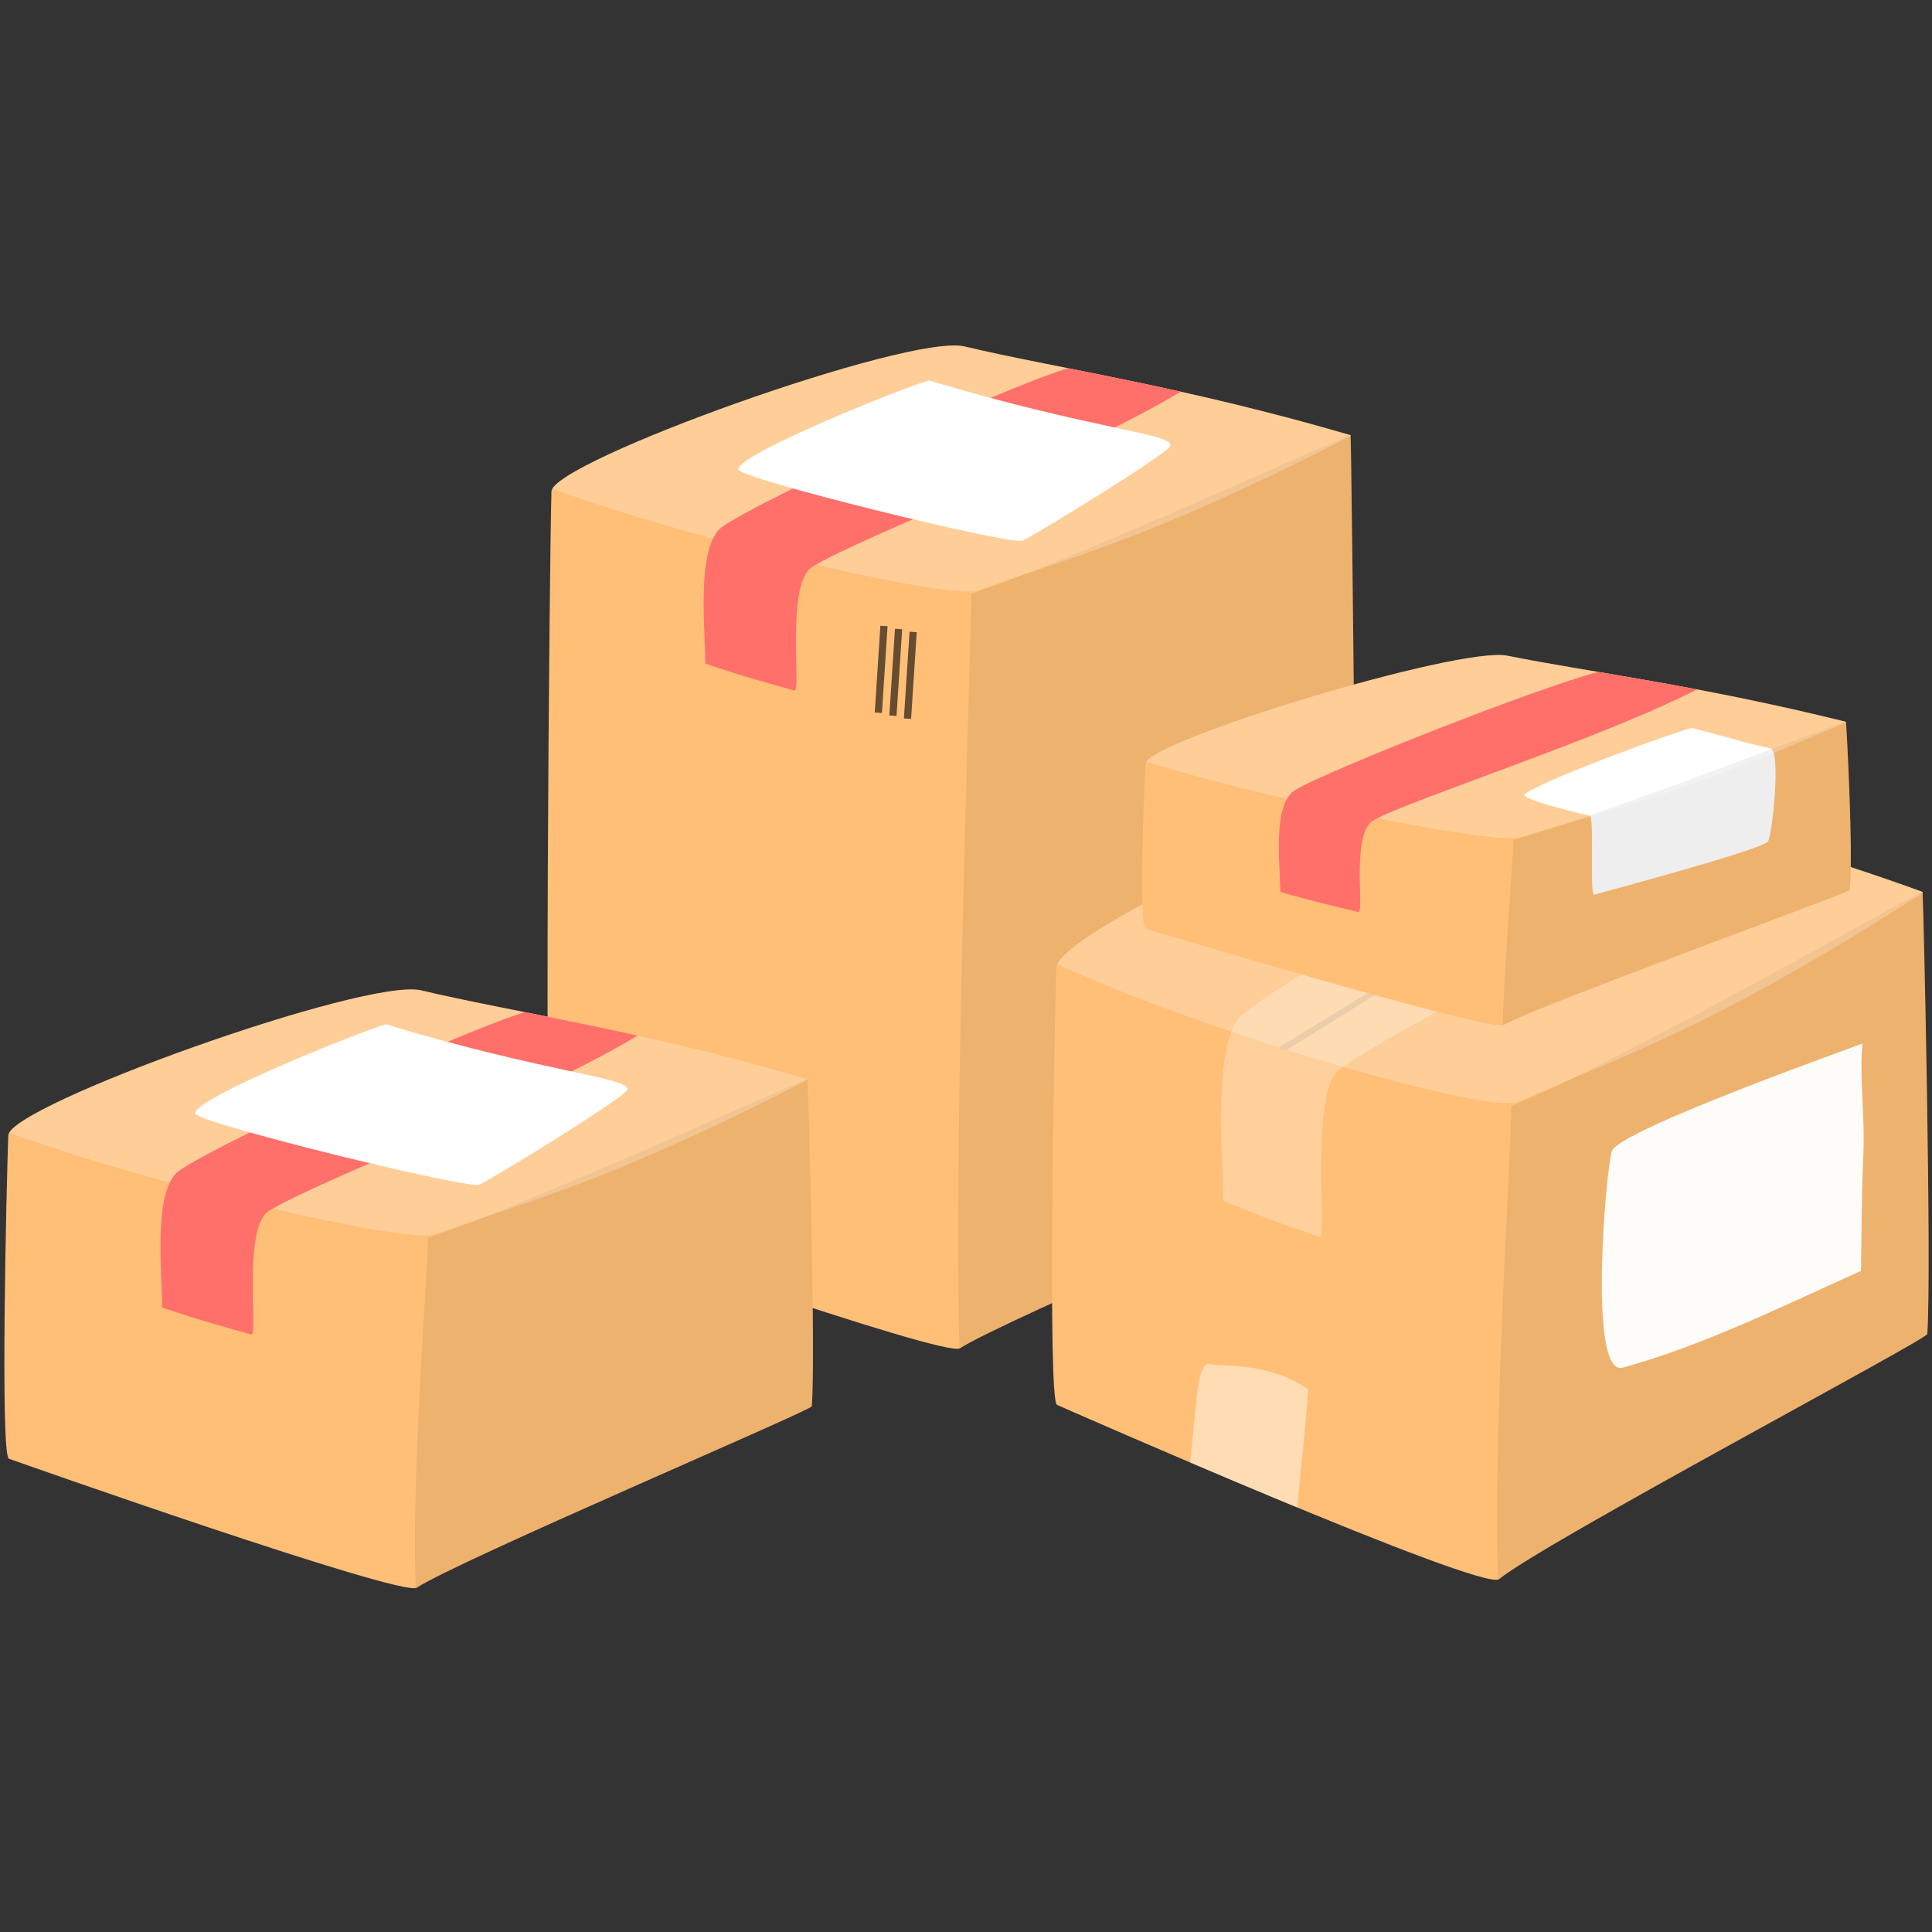 <svg xmlns="http://www.w3.org/2000/svg" xmlns:xlink="http://www.w3.org/1999/xlink" width="512" zoomAndPan="magnify" viewBox="0 0 384 384" height="512" preserveAspectRatio="xMidYMid meet" version="1.0"><rect x="0" y="0" width="384" height="384" fill="#333333" stroke="none"/><defs><clipPath id="30f193e787"><path d="M 190 85 L 269.633 85 L 269.633 268.191 L 190 268.191 Z M 190 85 " clip-rule="nonzero"/></clipPath><clipPath id="aaf304b725"><path d="M 268.438 86.492 C 234.742 76.656 209.684 73.145 191.684 68.855 C 180.723 66.242 109.824 91.727 109.609 97.68 C 109.234 108.012 107.996 241.719 109.738 242.352 C 111.094 242.848 187.848 269.918 190.801 267.984 C 199.086 262.559 269.234 232.754 269.305 231.934 C 270.125 222.508 268.637 88.789 268.438 86.492 Z M 268.438 86.492 " clip-rule="evenodd"/></clipPath><clipPath id="5ab7e4fc3a"><path d="M 108.75 68.621 L 269.633 68.621 L 269.633 118 L 108.75 118 Z M 108.75 68.621 " clip-rule="nonzero"/></clipPath><clipPath id="c144a234f2"><path d="M 268.438 86.492 C 234.742 76.656 209.684 73.145 191.684 68.855 C 180.723 66.242 109.824 91.727 109.609 97.68 C 109.234 108.012 107.996 241.719 109.738 242.352 C 111.094 242.848 187.848 269.918 190.801 267.984 C 199.086 262.559 269.234 232.754 269.305 231.934 C 270.125 222.508 268.637 88.789 268.438 86.492 Z M 268.438 86.492 " clip-rule="evenodd"/></clipPath><clipPath id="a6a209a9bc"><path d="M 139 72 L 237 72 L 237 138 L 139 138 Z M 139 72 " clip-rule="nonzero"/></clipPath><clipPath id="d1dcca2ad9"><path d="M 268.438 86.492 C 234.742 76.656 209.684 73.145 191.684 68.855 C 180.723 66.242 109.824 91.727 109.609 97.68 C 109.234 108.012 107.996 241.719 109.738 242.352 C 111.094 242.848 187.848 269.918 190.801 267.984 C 199.086 262.559 269.234 232.754 269.305 231.934 C 270.125 222.508 268.637 88.789 268.438 86.492 Z M 268.438 86.492 " clip-rule="evenodd"/></clipPath><clipPath id="edd57b6ed5"><path d="M 82 213 L 161.652 213 L 161.652 315.742 L 82 315.742 Z M 82 213 " clip-rule="nonzero"/></clipPath><clipPath id="1cc1761466"><path d="M 160.477 214.484 C 126.781 204.645 101.723 201.133 83.723 196.844 C 72.762 194.23 1.863 219.719 1.645 225.672 C 1.273 236 0.031 289.301 1.777 289.934 C 3.133 290.43 79.887 317.5 82.84 315.566 C 91.125 310.141 161.273 280.336 161.344 279.516 C 162.164 270.09 160.672 216.777 160.477 214.484 Z M 160.477 214.484 " clip-rule="evenodd"/></clipPath><clipPath id="b5eaba1885"><path d="M 0.773 196.598 L 161.652 196.598 L 161.652 246 L 0.773 246 Z M 0.773 196.598 " clip-rule="nonzero"/></clipPath><clipPath id="953da994a3"><path d="M 160.477 214.484 C 126.781 204.645 101.723 201.133 83.723 196.844 C 72.762 194.23 1.863 219.719 1.645 225.672 C 1.273 236 0.031 289.301 1.777 289.934 C 3.133 290.43 79.887 317.5 82.84 315.566 C 91.125 310.141 161.273 280.336 161.344 279.516 C 162.164 270.09 160.672 216.777 160.477 214.484 Z M 160.477 214.484 " clip-rule="evenodd"/></clipPath><clipPath id="4347aed5dc"><path d="M 31 200 L 129 200 L 129 266 L 31 266 Z M 31 200 " clip-rule="nonzero"/></clipPath><clipPath id="3261b9933a"><path d="M 160.477 214.484 C 126.781 204.645 101.723 201.133 83.723 196.844 C 72.762 194.23 1.863 219.719 1.645 225.672 C 1.273 236 0.031 289.301 1.777 289.934 C 3.133 290.43 79.887 317.5 82.84 315.566 C 91.125 310.141 161.273 280.336 161.344 279.516 C 162.164 270.09 160.672 216.777 160.477 214.484 Z M 160.477 214.484 " clip-rule="evenodd"/></clipPath><clipPath id="0da9e06c5c"><path d="M 254 159 L 334 159 L 334 209 L 254 209 Z M 254 159 " clip-rule="nonzero"/></clipPath><clipPath id="a6f52be341"><path d="M 382.125 177.273 C 345.598 163.98 318.43 159.234 298.918 153.438 C 287.035 149.906 210.176 184.344 209.941 192.391 C 209.539 206.348 208.191 278.371 210.082 279.227 C 211.555 279.895 294.758 316.473 297.961 313.859 C 306.941 306.535 382.988 266.258 383.066 265.148 C 383.957 252.41 382.34 180.375 382.125 177.273 Z M 382.125 177.273 " clip-rule="evenodd"/></clipPath><clipPath id="f369a670b4"><path d="M 297 176 L 383.461 176 L 383.461 314 L 297 314 Z M 297 176 " clip-rule="nonzero"/></clipPath><clipPath id="f3c7aedaef"><path d="M 382.125 177.273 C 345.598 163.98 318.43 159.234 298.918 153.438 C 287.035 149.906 210.176 184.344 209.941 192.391 C 209.539 206.348 208.191 278.371 210.082 279.227 C 211.555 279.895 294.758 316.473 297.961 313.859 C 306.941 306.535 382.988 266.258 383.066 265.148 C 383.957 252.41 382.34 180.375 382.125 177.273 Z M 382.125 177.273 " clip-rule="evenodd"/></clipPath><clipPath id="afe3b0e573"><path d="M 209 153.125 L 383.461 153.125 L 383.461 220 L 209 220 Z M 209 153.125 " clip-rule="nonzero"/></clipPath><clipPath id="21c4130548"><path d="M 382.125 177.273 C 345.598 163.98 318.43 159.234 298.918 153.438 C 287.035 149.906 210.176 184.344 209.941 192.391 C 209.539 206.348 208.191 278.371 210.082 279.227 C 211.555 279.895 294.758 316.473 297.961 313.859 C 306.941 306.535 382.988 266.258 383.066 265.148 C 383.957 252.41 382.34 180.375 382.125 177.273 Z M 382.125 177.273 " clip-rule="evenodd"/></clipPath><clipPath id="9d9eb316b7"><path d="M 242 158 L 348 158 L 348 246 L 242 246 Z M 242 158 " clip-rule="nonzero"/></clipPath><clipPath id="9f2c2b61a6"><path d="M 382.125 177.273 C 345.598 163.98 318.43 159.234 298.918 153.438 C 287.035 149.906 210.176 184.344 209.941 192.391 C 209.539 206.348 208.191 278.371 210.082 279.227 C 211.555 279.895 294.758 316.473 297.961 313.859 C 306.941 306.535 382.988 266.258 383.066 265.148 C 383.957 252.41 382.34 180.375 382.125 177.273 Z M 382.125 177.273 " clip-rule="evenodd"/></clipPath><clipPath id="dbb02c6a26"><path d="M 235 271 L 260 271 L 260 304 L 235 304 Z M 235 271 " clip-rule="nonzero"/></clipPath><clipPath id="e60352c19e"><path d="M 382.125 177.273 C 345.598 163.98 318.43 159.234 298.918 153.438 C 287.035 149.906 210.176 184.344 209.941 192.391 C 209.539 206.348 208.191 278.371 210.082 279.227 C 211.555 279.895 294.758 316.473 297.961 313.859 C 306.941 306.535 382.988 266.258 383.066 265.148 C 383.957 252.41 382.34 180.375 382.125 177.273 Z M 382.125 177.273 " clip-rule="evenodd"/></clipPath><clipPath id="d2e85fe6be"><path d="M 302 144 L 353 144 L 353 178 L 302 178 Z M 302 144 " clip-rule="nonzero"/></clipPath><clipPath id="22c76ff508"><path d="M 366.895 143.461 C 337.359 136.137 315.387 133.52 299.609 130.324 C 290 128.379 227.848 147.359 227.66 151.793 C 227.332 159.488 226.246 184.156 227.773 184.629 C 228.965 184.996 296.246 205.156 298.836 203.719 C 306.098 199.68 367.594 177.48 367.656 176.867 C 368.375 169.848 367.066 145.172 366.895 143.461 Z M 366.895 143.461 " clip-rule="evenodd"/></clipPath><clipPath id="9c3dddf243"><path d="M 298 142 L 367.957 142 L 367.957 203.797 L 298 203.797 Z M 298 142 " clip-rule="nonzero"/></clipPath><clipPath id="2787ca329a"><path d="M 366.895 143.461 C 337.359 136.137 315.387 133.52 299.609 130.324 C 290 128.379 227.848 147.359 227.66 151.793 C 227.332 159.488 226.246 184.156 227.773 184.629 C 228.965 184.996 296.246 205.156 298.836 203.719 C 306.098 199.68 367.594 177.48 367.656 176.867 C 368.375 169.848 367.066 145.172 366.895 143.461 Z M 366.895 143.461 " clip-rule="evenodd"/></clipPath><clipPath id="dcfe4e9be1"><path d="M 226.93 130.164 L 367.957 130.164 L 367.957 167 L 226.93 167 Z M 226.93 130.164 " clip-rule="nonzero"/></clipPath><clipPath id="08bfce0c00"><path d="M 366.895 143.461 C 337.359 136.137 315.387 133.52 299.609 130.324 C 290 128.379 227.848 147.359 227.66 151.793 C 227.332 159.488 226.246 184.156 227.773 184.629 C 228.965 184.996 296.246 205.156 298.836 203.719 C 306.098 199.68 367.594 177.48 367.656 176.867 C 368.375 169.848 367.066 145.172 366.895 143.461 Z M 366.895 143.461 " clip-rule="evenodd"/></clipPath><clipPath id="fb7611ec1d"><path d="M 254 132 L 339 132 L 339 182 L 254 182 Z M 254 132 " clip-rule="nonzero"/></clipPath><clipPath id="07bd418b74"><path d="M 366.895 143.461 C 337.359 136.137 315.387 133.52 299.609 130.324 C 290 128.379 227.848 147.359 227.66 151.793 C 227.332 159.488 226.246 184.156 227.773 184.629 C 228.965 184.996 296.246 205.156 298.836 203.719 C 306.098 199.68 367.594 177.48 367.656 176.867 C 368.375 169.848 367.066 145.172 366.895 143.461 Z M 366.895 143.461 " clip-rule="evenodd"/></clipPath></defs><path fill="#ffbf77" d="M 268.438 86.492 C 234.742 76.656 209.684 73.145 191.684 68.855 C 180.723 66.242 109.824 91.727 109.609 97.68 C 109.234 108.012 107.996 241.719 109.738 242.352 C 111.094 242.848 187.848 269.918 190.801 267.984 C 199.086 262.559 269.234 232.754 269.305 231.934 C 270.125 222.508 268.637 88.789 268.438 86.492 Z M 268.438 86.492 " fill-opacity="1" fill-rule="evenodd"/><g clip-path="url(#30f193e787)"><g clip-path="url(#aaf304b725)"><path fill="#000000" d="M 192.348 286.258 C 217.344 286.258 228.348 276.855 251.793 268.008 C 260.801 264.605 276.191 250.742 278.75 243.398 C 289.617 212.18 283.629 125.18 281.227 120.496 C 280.699 119.473 270.449 86.152 270.332 85.566 C 255.633 91.941 211.184 112.039 193.004 118.02 C 193.344 122.453 187.555 273.094 192.348 286.258 Z M 192.348 286.258 " fill-opacity="0.07" fill-rule="evenodd"/></g></g><g clip-path="url(#5ab7e4fc3a)"><g clip-path="url(#c144a234f2)"><path fill="#ffffff" d="M 93.848 89.219 C 97.77 86.387 171.098 44.227 237.117 32.234 C 243.641 31.051 241.188 34.785 241.875 38.129 C 242.348 40.422 249.891 53.566 256.312 58.801 C 265.309 66.133 267.109 64.773 271.711 75.5 C 275.059 83.301 274.949 83.262 274.012 83.754 C 232.254 105.656 216.199 109.707 194.309 117.355 C 187.133 119.867 103.297 99.043 93.848 89.219 Z M 93.848 89.219 " fill-opacity="0.24" fill-rule="evenodd"/></g></g><g clip-path="url(#a6a209a9bc)"><g clip-path="url(#d1dcca2ad9)"><path fill="#ff706a" d="M 236.543 76.723 C 224.586 72.418 229.504 74.926 215.996 72.457 C 210.926 71.531 150.441 99.527 143.477 104.77 C 138.324 108.652 140.18 124.859 140.184 131.891 C 147.836 134.535 153.207 135.891 157.902 137.262 C 159.348 137.684 156.098 116.016 161.414 112.691 C 171.102 106.629 214.883 90.25 236.543 76.723 Z M 236.543 76.723 " fill-opacity="1" fill-rule="evenodd"/></g></g><path fill="#ffbf77" d="M 160.477 214.484 C 126.781 204.645 101.723 201.133 83.723 196.844 C 72.762 194.23 1.863 219.719 1.645 225.672 C 1.273 236 0.031 289.301 1.777 289.934 C 3.133 290.43 79.887 317.5 82.84 315.566 C 91.125 310.141 161.273 280.336 161.344 279.516 C 162.164 270.09 160.672 216.777 160.477 214.484 Z M 160.477 214.484 " fill-opacity="1" fill-rule="evenodd"/><g clip-path="url(#edd57b6ed5)"><g clip-path="url(#1cc1761466)"><path fill="#000000" d="M 84.387 329.262 C 109.383 329.262 120.383 319.859 143.832 311.012 C 152.84 307.613 168.23 293.746 170.785 286.402 C 181.656 255.184 175.668 253.168 173.266 248.484 C 172.738 247.461 162.488 214.141 162.371 213.555 C 147.672 219.93 103.223 240.027 85.043 246.008 C 85.383 250.445 79.594 316.098 84.387 329.262 Z M 84.387 329.262 " fill-opacity="0.07" fill-rule="evenodd"/></g></g><g clip-path="url(#b5eaba1885)"><g clip-path="url(#953da994a3)"><path fill="#ffffff" d="M -14.113 217.211 C -10.191 214.379 63.137 172.215 129.156 160.227 C 135.68 159.039 133.227 162.777 133.914 166.117 C 134.387 168.414 141.93 181.559 148.352 186.789 C 157.348 194.121 159.148 192.766 163.75 203.488 C 167.098 211.289 166.988 211.25 166.051 211.742 C 124.293 233.645 108.238 237.695 86.348 245.348 C 79.172 247.855 -4.664 227.035 -14.113 217.211 Z M -14.113 217.211 " fill-opacity="0.24" fill-rule="evenodd"/></g></g><g clip-path="url(#4347aed5dc)"><g clip-path="url(#3261b9933a)"><path fill="#ff706a" d="M 128.582 204.711 C 116.625 200.41 121.543 202.914 108.035 200.449 C 102.961 199.523 42.48 227.52 35.516 232.762 C 30.359 236.645 32.219 252.852 32.223 259.879 C 39.875 262.527 45.246 263.883 49.938 265.25 C 51.383 265.672 48.137 244.004 53.453 240.68 C 63.137 234.621 106.918 218.238 128.582 204.711 Z M 128.582 204.711 " fill-opacity="1" fill-rule="evenodd"/></g></g><path fill="#ffffff" d="M 76.688 203.594 C 71.961 204.91 38.992 218.047 38.773 221.277 C 38.652 223.09 92.758 236.336 95.223 235.461 C 96.992 234.832 123.625 218.492 124.605 216.676 C 125.914 214.242 108.988 213.352 76.688 203.594 Z M 76.688 203.594 " fill-opacity="1" fill-rule="evenodd"/><path fill="#ffbf77" d="M 382.125 177.273 C 345.598 163.98 318.43 159.234 298.918 153.438 C 287.035 149.906 210.176 184.344 209.941 192.391 C 209.539 206.348 208.191 278.371 210.082 279.227 C 211.555 279.895 294.758 316.473 297.961 313.859 C 306.941 306.531 382.988 266.258 383.066 265.148 C 383.957 252.41 382.34 180.375 382.125 177.273 Z M 382.125 177.273 " fill-opacity="1" fill-rule="evenodd"/><g clip-path="url(#0da9e06c5c)"><g clip-path="url(#a6f52be341)"><path fill="#000000" d="M 254.191 208.156 C 266.543 200.754 320.758 167.277 332.215 159.973 C 332.953 159.5 333.332 160.207 332.703 160.605 C 311.172 174.234 255.773 208.668 255.773 208.668 C 255.773 208.668 254.773 208.406 254.191 208.156 Z M 254.191 208.156 " fill-opacity="0.14" fill-rule="evenodd"/></g></g><g clip-path="url(#f369a670b4)"><g clip-path="url(#f3c7aedaef)"><path fill="#000000" d="M 299.637 332.371 C 326.734 332.371 338.664 319.668 364.078 307.711 C 373.848 303.113 390.531 284.379 393.301 274.453 C 405.086 232.27 398.594 229.547 395.988 223.215 C 395.418 221.836 384.305 176.812 384.18 176.02 C 368.242 184.633 320.059 211.789 300.348 219.871 C 300.719 225.863 294.441 314.582 299.637 332.371 Z M 299.637 332.371 " fill-opacity="0.07" fill-rule="evenodd"/></g></g><g clip-path="url(#afe3b0e573)"><g clip-path="url(#21c4130548)"><path fill="#ffffff" d="M 192.855 180.957 C 197.109 177.129 276.602 120.16 348.172 103.957 C 355.242 102.355 352.582 107.402 353.328 111.918 C 353.844 115.02 362.02 132.781 368.98 139.852 C 378.734 149.758 380.688 147.926 385.676 162.418 C 389.301 172.957 389.188 172.906 388.168 173.57 C 342.898 203.164 325.496 208.637 301.766 218.977 C 293.984 222.367 203.102 194.234 192.855 180.957 Z M 192.855 180.957 " fill-opacity="0.24" fill-rule="evenodd"/></g></g><g clip-path="url(#9d9eb316b7)"><g clip-path="url(#9f2c2b61a6)"><path fill="#ffffff" d="M 347.547 164.066 C 334.586 158.254 339.918 161.641 325.273 158.309 C 319.773 157.055 254.207 194.887 246.66 201.973 C 241.07 207.215 243.086 229.117 243.09 238.613 C 251.383 242.191 257.207 244.023 262.297 245.875 C 263.859 246.441 260.344 217.164 266.102 212.672 C 276.602 204.48 324.066 182.348 347.547 164.066 Z M 347.547 164.066 " fill-opacity="0.27" fill-rule="evenodd"/></g></g><g clip-path="url(#dbb02c6a26)"><g clip-path="url(#e60352c19e)"><path fill="#ffffff" d="M 235.816 296.609 C 238.078 280.152 237.473 269.836 240.863 271.164 C 242.039 271.625 252.266 270.617 259.965 276.109 C 260.223 276.293 257.684 301.09 257.461 303.258 C 246.523 300.844 237.5 297.277 235.816 296.609 Z M 235.816 296.609 " fill-opacity="0.45" fill-rule="evenodd"/></g></g><path fill="#ffffff" d="M 370.188 207.41 C 368.652 208.035 322.523 224.367 320.418 228.688 C 319.336 230.91 315.426 273.754 322.523 271.824 C 338.242 267.547 354.543 259.5 369.883 252.602 C 370.004 246.145 369.965 238.66 370.34 230.035 C 370.723 221.312 369.512 214.148 370.188 207.41 Z M 370.188 207.41 " fill-opacity="0.96" fill-rule="evenodd"/><path fill="#000000" d="M 176.41 124.473 L 175.289 141.707 L 173.863 141.613 L 174.984 124.379 Z M 179.309 125.062 L 178.188 142.297 L 176.762 142.207 L 177.883 124.973 Z M 182.207 125.656 L 181.086 142.891 L 179.66 142.797 L 180.781 125.562 Z M 182.207 125.656 " fill-opacity="0.6" fill-rule="evenodd"/><path fill="#ffffff" d="M 184.648 75.602 C 179.922 76.918 146.953 90.055 146.734 93.285 C 146.613 95.098 200.719 108.344 203.184 107.469 C 204.953 106.844 231.586 90.504 232.566 88.684 C 233.875 86.25 216.949 85.359 184.648 75.602 Z M 184.648 75.602 " fill-opacity="1" fill-rule="evenodd"/><path fill="#ffbf77" d="M 366.895 143.461 C 337.359 136.137 315.391 133.52 299.609 130.324 C 290 128.379 227.848 147.359 227.66 151.793 C 227.332 159.488 226.246 184.156 227.773 184.629 C 228.965 184.996 296.246 205.156 298.836 203.719 C 306.098 199.68 367.594 177.48 367.656 176.867 C 368.375 169.848 367.066 145.172 366.895 143.461 Z M 366.895 143.461 " fill-opacity="1" fill-rule="evenodd"/><g clip-path="url(#d2e85fe6be)"><g clip-path="url(#22c76ff508)"><path fill="#ffffff" d="M 336.285 144.699 C 332.141 145.676 305.828 155.387 303.047 157.867 C 302.496 158.363 305.777 159.758 315.996 162.137 C 316.926 162.352 315.891 178.125 316.867 177.828 C 318.418 177.363 349.691 169.047 351.379 167.277 C 352.188 166.426 354.074 149.242 351.883 148.754 C 344.871 147.191 349.125 147.992 336.285 144.699 Z M 336.285 144.699 " fill-opacity="1" fill-rule="evenodd"/></g></g><g clip-path="url(#9c3dddf243)"><g clip-path="url(#2787ca329a)"><path fill="#000000" d="M 300.195 228.945 C 322.105 228.945 331.75 221.945 352.305 215.355 C 360.203 212.82 373.695 202.496 375.934 197.023 C 385.465 173.773 380.215 172.273 378.105 168.785 C 377.648 168.023 368.66 143.207 368.559 142.77 C 355.672 147.52 316.707 162.484 300.77 166.941 C 301.07 170.246 295.992 219.141 300.195 228.945 Z M 300.195 228.945 " fill-opacity="0.07" fill-rule="evenodd"/></g></g><g clip-path="url(#dcfe4e9be1)"><g clip-path="url(#08bfce0c00)"><path fill="#ffffff" d="M 213.844 145.492 C 217.285 143.383 281.566 111.984 339.441 103.055 C 345.16 102.172 343.008 104.953 343.609 107.441 C 344.027 109.152 350.641 118.941 356.266 122.836 C 364.156 128.297 365.734 127.289 369.766 135.273 C 372.699 141.086 372.605 141.055 371.781 141.422 C 335.176 157.734 321.105 160.75 301.914 166.449 C 295.621 168.316 222.129 152.809 213.844 145.492 Z M 213.844 145.492 " fill-opacity="0.24" fill-rule="evenodd"/></g></g><g clip-path="url(#fb7611ec1d)"><g clip-path="url(#07bd418b74)"><path fill="#ff706a" d="M 338.934 136.184 C 328.453 132.98 332.766 134.848 320.922 133.008 C 316.477 132.32 263.457 153.168 257.352 157.074 C 252.832 159.965 254.461 172.035 254.465 177.27 C 261.172 179.242 265.883 180.254 269.996 181.273 C 271.262 181.586 268.418 165.449 273.074 162.973 C 281.566 158.457 319.945 146.258 338.934 136.184 Z M 338.934 136.184 " fill-opacity="1" fill-rule="evenodd"/></g></g></svg>